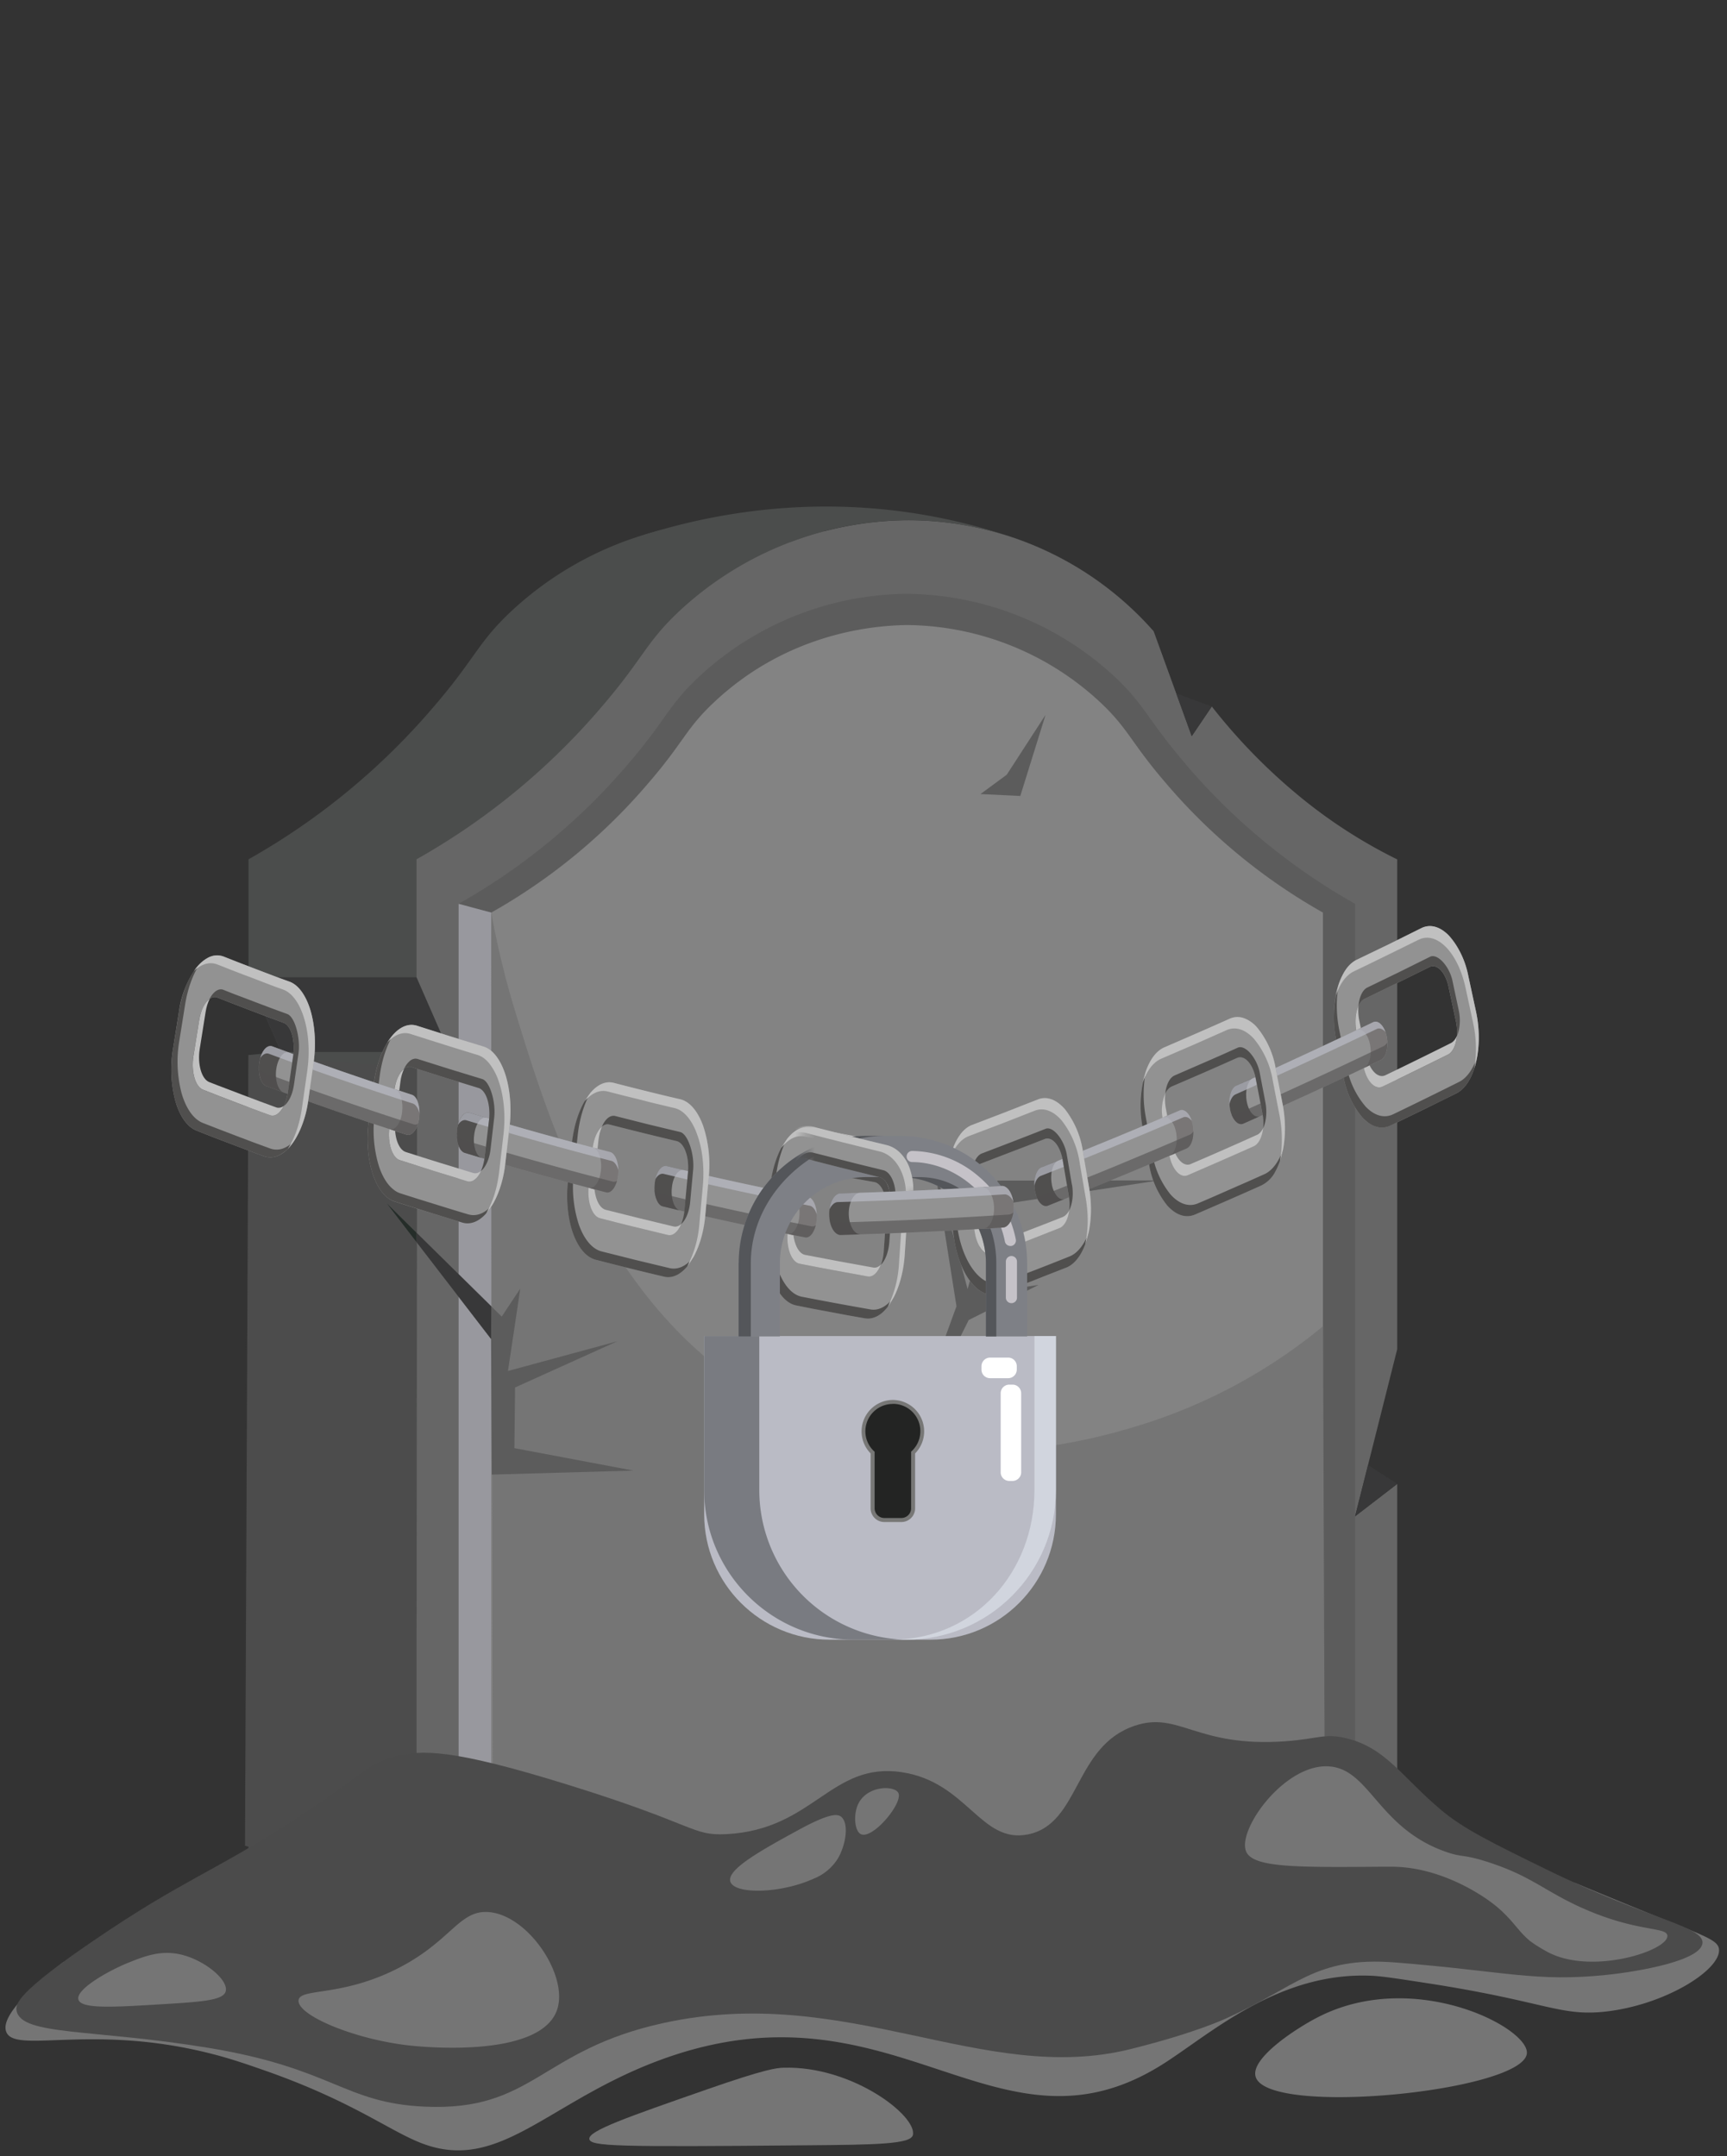 <svg xmlns="http://www.w3.org/2000/svg" fill="none" viewBox="0 0 177 221"><rect x="0" y="0" width="177" height="221" fill="#333333" stroke="none"/><path fill="#4B4D4C" d="m106.98 72.4-2.05 3.05-3.9-10.75a33.52 33.52 0 0 0-25.3-11.38 34.7 34.7 0 0 0-23.25 9.25c-3.54 3.3-3.66 4.78-8.01 9.84a70.17 70.17 0 0 1-19 15.66v12.1l3.34 7.64-3.34.32v86.56h100.51v-42.6l-4.31 3.32 4.31-17.13v-50.2a51.65 51.65 0 0 1-10.05-6.5 59.02 59.02 0 0 1-8.95-9.17Z"/><path fill="#666" d="m124.2 72.4-2.06 3.05-3.9-10.75a33.52 33.52 0 0 0-25.3-11.38 34.7 34.7 0 0 0-23.25 9.25c-3.53 3.3-3.66 4.78-8 9.84a70.16 70.16 0 0 1-19 15.66v12.1l3.34 7.64-3.3 1.66-.05 85.22H143.2v-42.6l-4.32 3.32 4.32-17.13v-50.2a51.65 51.65 0 0 1-10.06-6.5 58.96 58.96 0 0 1-8.94-9.17Z"/><path fill="#5C5C5C" d="M121.51 78.3c-3.97-4.62-4.09-5.97-7.32-8.99a31.72 31.72 0 0 0-21.25-8.45 31.72 31.72 0 0 0-21.25 8.45c-3.23 3.02-3.35 4.37-7.32 9A64.15 64.15 0 0 1 47 92.63v97.46h91.88V92.63a64.14 64.14 0 0 1-17.37-14.32Z"/><path fill="#838383" d="M119.48 80.25c-3.69-4.3-3.8-5.55-6.8-8.35a29.43 29.43 0 0 0-19.7-7.84c-3.96.05-12.39 1-19.72 7.84-3 2.8-3.1 4.06-6.8 8.35a59.5 59.5 0 0 1-16.11 13.28v90.42h85.24V93.53a59.53 59.53 0 0 1-16.11-13.28Z"/><path fill="#98989E" d="m47 92.63 3.35.9v90.42h85.25l3.28 6.14H47V92.63Z"/><path fill="#383839" d="M28.81 107.82h17.22l-3.35-7.66H25.47l3.34 7.66Z"/><path fill="#4B4D4C" d="M66.07 54.8c6.14-1.92 16-4.01 27.73-2.18 4.24.66 7.98 1.72 11.15 2.88a34 34 0 0 0-10.99-2.17A33.93 33.93 0 0 0 81 55.56l-14.92-.76Z"/><path fill="#383839" d="m122.14 75.45 2.06-3.04-3.64-1.34 1.58 4.38Zm21.06 76.63-4.32 3.33 1.33-5.26 2.99 1.93Z"/><path fill="#4C4C4C" d="m42.68 194.7-17.57-5.54.36-81.03 17.25 1.34-.04 85.22Z"/><path fill="#5C5C5C" d="m100.48 81.39 2.7-1.99 3.98-6.14-2.59 8.32-4.1-.2Z"/><path fill="#757575" d="M50.35 93.53a88.36 88.36 0 0 0 2.49 10.25c3.74 12.18 9.77 31.82 27.51 40.66 16.04 8 32.8 2.77 36.73 1.55a54.93 54.93 0 0 0 18.51-10.06l.24 62.06-85.31-2.07-.17-102.39Z"/><path fill="#5C5C5C" d="m92.64 148.66 5.39-14.78-2.33-14.72 3.47 12.96 3.06-11.12 16.54-.02-15.3 2.33-1.82 9.1 4.79-.72-7.16 3.6-6.64 13.37ZM39.6 123.3l10.73 13.93.08 13.9 14.51-.41-12.2-2.3.07-6.22 10.47-4.73-11.2 3.04c.43-2.8.84-5.62 1.26-8.44l-1.9 2.87-11.81-11.64Z"/><path fill="#383839" d="m42.68 126.33 7.67 7.56-.02 3.34-7.65-9.94v-.96Z"/><path fill="#252D29" d="M42.68 127.3v-.97l-3.07-3.03 3.07 4Z"/><path fill="#757575" d="M72.4 214.16c6.1-2.13 7.22-2.22 7.9-2.24 7.02-.22 13.72 4.94 13.26 6.9-.22.94-3.77.99-10.86 1.05-19.51.18-22.21.12-22.3-.65-.1-.84 3.94-2.25 12-5.06Z"/><path fill="#757575" d="M30.07 190.17s3.75-3.5 8.4-5.74a9.94 9.94 0 0 1 1.72-.61c2.72-.73 5.8-.83 17.7 2.86 13.32 4.13 12.7 5.26 16.28 5.07 8.96-.45 10.7-7.42 17.98-6.34 6.7.99 8.07 7.33 12.92 6.38 5.36-1.06 4.7-9.05 10.95-11.14 4.55-1.53 6.3 2.25 15.45 1.58 3.36-.24 3.97-.81 6.1-.33 3.5.79 8.64 6.2 9.82 7.35 2.26 2.22 6.29 4.43 14.02 3.72 1.58.66 4.37 1.82 7.9 3.25 5.57 2.25 6.78 2.65 6.87 3.56.2 2.12-5.58 5.75-11.75 6.4-4.56.47-6.03-1.03-17.8-2.87-3.1-.48-4.65-.72-5.77-.8-9.78-.58-16.9 6.05-21.77 9.1-16.97 10.64-27.43-9.3-51.38-.5-11.54 4.25-16.48 11.59-24.44 8.57-3.33-1.26-7.1-4.3-16.06-7.45-1.95-.68-3.76-1.32-6.18-1.9-11.94-2.88-19.6.2-20.4-2.12-.33-.91.39-2.79 5.83-7.1 15.61-5.24 21.35-8.7 23.61-10.94Z"/><path fill="#4B4B4B" d="M30.35 186.39c7.2-4.69 7.07-5.53 10.1-6.35 2.73-.73 5.81-.83 17.7 2.86 13.33 4.13 12.71 5.26 16.3 5.08 8.96-.46 10.7-7.43 17.97-6.35 6.7 1 8.08 7.34 12.92 6.38 5.37-1.06 4.71-9.05 10.96-11.14 4.55-1.53 6.29 2.25 15.45 1.59 3.36-.25 3.96-.82 6.1-.34 4.14.94 5.77 3.94 9.81 7.35 2.31 1.95 5.16 3.35 10.86 6.14 10.5 5.14 16.05 5.8 15.97 7.51-.1 1.82-6.53 2.94-9.79 3.28-7.36.77-10.45-.38-21.72-1.27-8.2-.65-10.09 2.52-17.29 5.72 0 0-3.02 1.47-9.86 3.17-15.1 3.74-29.04-6.8-47.84-2.68-12.67 2.77-13.29 9.06-24.44 8.57-8.31-.37-9.4-3.93-22.2-6.03-11.9-1.96-19.18-1.23-19.65-3.81-.14-.74.25-1.96 7.85-7.15 9.22-6.3 12.36-7.04 20.8-12.53Z"/><path fill="#757575" d="M83.4 192.54a5.15 5.15 0 0 0 2.49-2.09c.78-1.35 1.13-3.45.38-4.2-.37-.36-1.13-.5-4.45 1.31-3.73 2.04-7.27 3.99-6.98 5.24.33 1.38 5.14 1.3 8.56-.26Zm-33.28 3.43c-3.1-.27-3.88 3.06-9.55 5.87-5.71 2.84-9.84 1.9-9.97 3.17-.15 1.5 5.5 3.92 11.1 4.6.72.1 13.9 1.58 15.45-3.8 1-3.5-3.04-9.5-7.03-9.84Zm-31.66 4.33c-2.05-.45-3.71.22-5.29.85-2.05.83-5.37 2.7-5.14 3.76.23 1.02 3.63.8 8.46.51 4.3-.26 6.44-.41 6.65-1.36.26-1.16-2.21-3.21-4.68-3.76Zm109.24-10.58c.65 1.7 5.07 1.67 13.92 1.6h.9c5-.04 9.22 2.88 9.9 3.35 2.45 1.71 2.92 3.02 4.34 4.22 0 0 .65.52 1.86 1.17 4.48 2.4 12.33-.12 12.27-1.66-.04-.97-3.13-.3-8.95-2.95-3.75-1.72-5.04-3.18-9.38-4.59-2.71-.88-2.62-.44-4.46-1.1-6.8-2.43-7.69-8.29-11.73-8.71-4.57-.48-9.55 6.39-8.67 8.67Zm7.3 17.06c9.8-5.1 21.66.98 21.49 3.65-.26 3.9-26.72 6.58-27.81 2.38-.49-1.88 4.13-4.9 6.32-6.03Zm-42.93-23.03c-.4-.79-3.32-.78-4.17 1.27-.44 1.06-.3 2.65.33 2.96 1.2.58 4.36-3.2 3.84-4.23Z"/><path fill="#929292" d="m137.7 110.3-.73-3.59c-.37-1.85-.32-3.71.06-5.22.18-.75.45-1.42.8-1.95a3 3 0 0 1 1.21-1.17l3.32-1.6 1.65-.82 1.65-.82c.94-.47 1.95-.15 2.83.75.87.9 1.61 2.37 2.01 4.2l.77 3.57c.4 1.84.37 3.7 0 5.23-.36 1.52-1.06 2.7-2.02 3.18l-1.68.83-1.68.83-3.38 1.64a2 2 0 0 1-1.45.12 3.23 3.23 0 0 1-1.4-.92 8.74 8.74 0 0 1-1.97-4.26Zm2.16-7.93c-.76.36-1.14 1.88-.84 3.37l.73 3.59c.3 1.49 1.18 2.4 1.95 2.03 1.12-.53 2.24-1.08 3.36-1.63l1.67-.82 1.68-.83c.76-.39 1.13-1.9.81-3.4l-.76-3.56c-.32-1.49-1.2-2.39-1.95-2.01l-1.66.82-1.66.82-3.33 1.62Z"/><path fill="#504F4E" d="m136.97 106.71.72 3.6a8.75 8.75 0 0 0 1.97 4.25c.44.46.91.78 1.4.92a2 2 0 0 0 1.45-.12l3.38-1.64 1.68-.82 1.68-.84c.54-.27 1-.76 1.36-1.41.36-.66.63-1.47.79-2.37-.4 1.25-1.04 2.2-1.87 2.61a509.65 509.65 0 0 1-6.72 3.3c-.96.47-1.98.14-2.85-.78a8.75 8.75 0 0 1-1.97-4.27l-.73-3.58a12.56 12.56 0 0 1-.07-4.63 11.9 11.9 0 0 0-.22 5.78Zm12.53-3.2-.64-3c-.32-1.49-1.54-2.83-2.3-2.45l-3.2 1.59-3.22 1.56c-.5.24-.83.98-.91 1.88.16-.34.37-.6.63-.72l3.33-1.62 1.66-.81 1.66-.83c.76-.38 1.63.52 1.95 2l.76 3.58c.11.5.14 1.02.1 1.48.3-.67.4-1.67.18-2.65Z"/><path fill="silver" d="m139.03 105.74.72 3.59c.3 1.49 1.18 2.4 1.95 2.03 1.12-.53 2.24-1.08 3.36-1.63l1.67-.82 1.68-.83c.5-.26.83-1 .91-1.91-.16.35-.37.61-.63.74a505.51 505.51 0 0 1-6.7 3.29c-.77.37-1.65-.54-1.95-2.04l-.73-3.58a5.19 5.19 0 0 1-.08-1.49c-.3.67-.4 1.66-.2 2.65Z"/><path fill="silver" d="M136.9 102.07c.4-1.21 1.04-2.12 1.85-2.51 2.21-1.06 4.42-2.15 6.63-3.24.93-.47 1.94-.14 2.82.75.88.9 1.62 2.37 2.01 4.2l.77 3.57c.35 1.61.37 3.24.12 4.65.53-1.62.62-3.75.17-5.84l-.77-3.56a8.72 8.72 0 0 0-2.01-4.21c-.88-.9-1.89-1.22-2.83-.75l-1.65.82-1.65.82-3.32 1.6c-.53.26-.98.73-1.34 1.37a7.46 7.46 0 0 0-.8 2.33Z"/><path fill="#929292" d="m127.43 115.16 1.77-.79 1.76-.8 3.53-1.61c2.34-1.1 4.69-2.2 7.03-3.33.55-.26.82-1.35.6-2.41-.22-1.06-.85-1.72-1.4-1.45a529.64 529.64 0 0 1-7 3.3l-3.5 1.62-1.76.8-1.76.78c-.55.24-.84 1.32-.64 2.39.2 1.07.82 1.75 1.37 1.5Z"/><path fill="#504F4E" d="M126.06 113.66c.1.53.31.97.56 1.25.25.27.54.37.81.25l1.72-.77c-.28.13-.57.02-.82-.25s-.45-.7-.55-1.25c-.2-1.06.08-2.14.63-2.39l-1.71.77c-.55.24-.84 1.32-.63 2.39Z"/><path fill="#797676" d="m139.81 109.45 1.71-.82c.55-.26.82-1.35.6-2.41a2.53 2.53 0 0 0-.58-1.22c-.25-.27-.54-.37-.81-.23l-1.7.81c.27-.13.56-.03.81.23.26.27.47.7.57 1.23.22 1.06-.05 2.15-.6 2.41Z"/><path fill="#504F4E" d="M126.22 114.23c.11.28.25.5.4.67.25.28.54.38.81.26l1.77-.79 1.76-.8 3.53-1.61c2.35-1.1 4.7-2.2 7.03-3.33.44-.21.7-.96.67-1.8-.1.17-.23.3-.37.38a576.04 576.04 0 0 1-15.15 7.01.56.56 0 0 1-.45.01Z" opacity=".59"/><path fill="#BABBC5" d="M126 113.19c.11-.5.33-.9.64-1.03a531.02 531.02 0 0 0 14.46-6.7c.3-.14.63 0 .9.32-.12-.33-.28-.6-.46-.78-.25-.27-.54-.36-.81-.23a529.64 529.64 0 0 1-7 3.3c-1.18.54-2.34 1.09-3.52 1.62l-1.75.8-1.76.78c-.47.2-.75 1.02-.7 1.92Z" opacity=".71"/><path fill="#929292" d="m117.75 119.2-.65-3.63a12.2 12.2 0 0 1 .16-5.21c.4-1.5 1.13-2.62 2.08-3.02a508.7 508.7 0 0 0 6.68-2.93 2 2 0 0 1 1.44-.07c.48.16.94.48 1.37.95a8.99 8.99 0 0 1 1.93 4.3l.7 3.6c.35 1.86.3 3.72-.1 5.23-.2.75-.48 1.41-.84 1.94a3 3 0 0 1-1.25 1.14c-2.27 1.02-4.53 2-6.8 2.98-.97.41-1.98.03-2.84-.93a9.01 9.01 0 0 1-1.88-4.36Zm2.33-7.83c-.77.33-1.18 1.82-.9 3.33l.65 3.61c.27 1.51 1.13 2.47 1.9 2.14 2.26-.98 4.52-1.96 6.77-2.97.78-.35 1.18-1.85.89-3.35l-.7-3.6c-.28-1.5-1.14-2.44-1.9-2.1-2.24 1-4.47 1.97-6.71 2.94Z"/><path fill="#504F4E" d="m117.1 115.57.65 3.63a9.02 9.02 0 0 0 1.88 4.35c.86.96 1.87 1.34 2.84.93 2.27-.98 4.53-1.96 6.8-2.98a3.2 3.2 0 0 0 1.39-1.34 7.5 7.5 0 0 0 .83-2.34c-.42 1.23-1.08 2.16-1.92 2.53l-1.7.76-1.69.74c-1.13.5-2.26 1-3.4 1.48-.96.42-1.98.03-2.83-.93a9.01 9.01 0 0 1-1.88-4.35l-.65-3.62c-.3-1.63-.26-3.25.02-4.63a11.8 11.8 0 0 0-.33 5.77Zm12.59-2.6-.58-3.03a4.4 4.4 0 0 0-.94-1.97c-.43-.5-.92-.76-1.3-.6l-1.62.73-1.62.71-3.24 1.41c-.51.22-.86.94-.96 1.84.17-.33.39-.58.65-.7 2.24-.96 4.47-1.93 6.7-2.93.77-.34 1.63.6 1.92 2.1l.69 3.6c.1.51.12 1.03.07 1.5.31-.67.42-1.66.23-2.65Z"/><path fill="silver" d="m119.17 114.7.66 3.61c.27 1.51 1.12 2.47 1.9 2.14 2.26-.98 4.52-1.96 6.77-2.97.51-.23.86-.96.96-1.86-.17.34-.39.6-.65.7l-1.69.76-1.7.75c-1.12.5-2.25.98-3.38 1.47-.77.34-1.63-.63-1.9-2.13l-.66-3.62a5.2 5.2 0 0 1-.05-1.49 4.47 4.47 0 0 0-.26 2.64Z"/><path fill="silver" d="M117.13 110.93c.42-1.2 1.07-2.08 1.9-2.43l3.34-1.44 1.67-.74 1.67-.74c.95-.42 1.95-.05 2.81.89a9 9 0 0 1 1.93 4.3l.7 3.6c.3 1.63.3 3.26.02 4.65.56-1.6.7-3.71.29-5.83l-.7-3.6a9 9 0 0 0-1.93-4.3 3.3 3.3 0 0 0-1.37-.95 1.94 1.94 0 0 0-1.44.07c-2.22 1-4.45 1.96-6.68 2.93-1.06.45-1.85 1.81-2.21 3.59Z"/><path fill="#929292" d="M107.4 123.56c4.75-1.87 9.49-3.82 14.2-5.85.56-.24.85-1.31.66-2.38-.2-1.08-.81-1.76-1.36-1.52a520.7 520.7 0 0 1-14.16 5.83c-.55.22-.86 1.27-.68 2.35.18 1.08.78 1.8 1.34 1.57Z"/><path fill="#504F4E" d="M106.06 122c.09.53.28.98.53 1.27.24.28.53.4.8.3l1.74-.7c-.28.12-.57 0-.81-.29a2.65 2.65 0 0 1-.53-1.27c-.18-1.08.12-2.14.67-2.36l-1.72.69c-.55.22-.86 1.27-.68 2.36Z"/><path fill="#797676" d="m119.89 118.45 1.72-.74c.55-.24.84-1.31.64-2.38a2.6 2.6 0 0 0-.54-1.25c-.25-.28-.54-.4-.81-.27l-1.72.73c.28-.12.57 0 .81.27.25.28.45.72.55 1.25.2 1.08-.1 2.15-.65 2.38Z"/><path fill="#504F4E" d="M106.2 122.58c.1.28.24.51.39.69.24.28.53.4.8.3a500.7 500.7 0 0 0 14.22-5.86c.45-.2.72-.93.7-1.77-.1.17-.23.3-.38.36l-1.9.81-1.9.81-3.82 1.6c-2.55 1.05-5.1 2.06-7.66 3.07a.57.57 0 0 1-.44-.01Z" opacity=".59"/><path fill="#BABBC5" d="M106.01 121.52c.12-.5.35-.87.65-1a466.9 466.9 0 0 0 14.6-6c.3-.13.62.02.88.36-.1-.34-.26-.61-.43-.8-.25-.28-.54-.4-.81-.27a520.7 520.7 0 0 1-14.16 5.83c-.47.18-.76.98-.73 1.88Z" opacity=".71"/><path fill="#929292" d="m97.8 127.06-.57-3.64c-.3-1.89-.17-3.74.27-5.21.43-1.47 1.18-2.56 2.14-2.92l3.37-1.3 3.36-1.3c.96-.39 1.95.03 2.79 1a9.26 9.26 0 0 1 1.84 4.4l.62 3.63c.33 1.87.23 3.73-.2 5.22-.43 1.49-1.18 2.6-2.15 2.98a203 203 0 0 1-3.43 1.34c-1.14.45-2.28.88-3.43 1.31-.97.37-1.98-.06-2.81-1.06-.84-1-1.5-2.56-1.8-4.45Zm2.49-7.7c-.78.29-1.21 1.76-.97 3.28l.58 3.64c.24 1.53 1.07 2.52 1.86 2.23l3.42-1.3 3.4-1.34c.79-.31 1.22-1.8.96-3.31l-.62-3.64c-.25-1.5-1.1-2.49-1.87-2.18-1.12.45-2.25.88-3.38 1.32l-3.38 1.3Z"/><path fill="#504F4E" d="m97.23 123.41.57 3.66c.3 1.88.96 3.44 1.8 4.44.83 1 1.84 1.43 2.81 1.06l3.43-1.3c1.14-.46 2.29-.9 3.43-1.35 1.1-.43 1.91-1.8 2.3-3.57-.45 1.21-1.13 2.1-1.97 2.43l-1.71.68-1.71.67-3.43 1.31c-.97.37-1.98-.07-2.81-1.06-.84-1-1.5-2.56-1.8-4.44l-.57-3.65c-.26-1.64-.2-3.26.1-4.63a11.77 11.77 0 0 0-.44 5.76Zm12.63-1.99-.52-3.06c-.25-1.52-1.41-2.98-2.18-2.67-2.18.86-4.36 1.7-6.54 2.53-.5.2-.87.9-.99 1.8.17-.33.4-.57.66-.67l3.38-1.3c1.13-.43 2.26-.86 3.39-1.31.77-.31 1.6.67 1.86 2.18l.62 3.64c.09.52.1 1.03.04 1.49.33-.64.46-1.63.29-2.63Z"/><path fill="silver" d="m99.32 122.64.58 3.64c.24 1.53 1.08 2.52 1.86 2.23l3.42-1.3 3.4-1.34c.52-.2.89-.92 1-1.82-.17.33-.4.57-.66.68l-1.7.67-1.71.66c-1.14.45-2.28.88-3.41 1.31-.79.3-1.62-.7-1.86-2.22l-.59-3.64a5.2 5.2 0 0 1-.02-1.5 4.43 4.43 0 0 0-.31 2.63Z"/><path fill="silver" d="M97.35 118.77c.45-1.17 1.12-2.02 1.94-2.33l3.38-1.28 3.37-1.32c.95-.38 1.95.04 2.79 1.02a9.24 9.24 0 0 1 1.84 4.4l.62 3.62c.28 1.65.24 3.27-.07 4.65.59-1.57.77-3.68.4-5.8l-.62-3.64a9.26 9.26 0 0 0-1.84-4.39c-.84-.97-1.83-1.4-2.79-1.02l-3.36 1.32-3.37 1.29c-1.08.4-1.89 1.73-2.29 3.48Z"/><path fill="#929292" d="m78.57 125.87.32-3.84c.17-1.98.72-3.7 1.47-4.86.74-1.17 1.7-1.8 2.67-1.6l1.72.33 1.72.33 1.73.32 1.72.3c.49.1.94.38 1.34.82.4.44.75 1.03 1.02 1.74.56 1.41.84 3.28.7 5.27l-.25 3.85a10.89 10.89 0 0 1-1.4 4.91 4.4 4.4 0 0 1-1.26 1.36 2 2 0 0 1-1.45.31l-1.76-.31-1.75-.33-1.76-.34-1.76-.34c-1-.2-1.83-1.18-2.38-2.62a12.3 12.3 0 0 1-.63-5.3Zm4.12-6.02c-.79-.16-1.54 1.02-1.67 2.62l-.3 3.84c-.14 1.6.4 3.03 1.21 3.2l1.75.34 1.75.33 1.75.32 1.75.32c.8.14 1.54-1.05 1.65-2.65l.27-3.85c.11-1.6-.44-3.03-1.24-3.17l-1.73-.3-1.73-.33-1.73-.33-1.73-.34Z"/><path fill="#504F4E" d="m78.9 122.03-.33 3.84c-.16 1.98.1 3.86.64 5.3.55 1.44 1.39 2.42 2.38 2.62l1.76.35 1.76.33 1.75.33 1.76.31c.57.1 1.12-.06 1.62-.43.51-.38.97-.97 1.36-1.72-.7.92-1.54 1.4-2.4 1.24a363.8 363.8 0 0 1-7.03-1.3c-1-.2-1.83-1.2-2.38-2.62a12.6 12.6 0 0 1-.64-5.3l.32-3.84c.14-1.73.58-3.26 1.18-4.4-.9 1.16-1.57 3.05-1.76 5.29Zm12.25 5.22.23-3.25a6.2 6.2 0 0 0-.38-2.44c-.27-.74-.65-1.29-1.05-1.36l-3.34-.6c-1.12-.22-2.23-.42-3.34-.65-.53-.1-1.03.37-1.35 1.17.24-.22.5-.32.77-.27l1.73.34 1.73.33 1.73.32 1.73.31c.8.14 1.35 1.56 1.24 3.17l-.27 3.85a4.99 4.99 0 0 1-.3 1.46c.45-.44.8-1.32.87-2.38Z"/><path fill="silver" d="m81.02 122.47-.3 3.84c-.14 1.6.4 3.03 1.21 3.2l1.75.34 1.75.33 1.75.32 1.75.32c.53.1 1.03-.4 1.34-1.2-.23.23-.5.34-.77.29-2.33-.41-4.66-.85-7-1.3-.8-.17-1.34-1.6-1.21-3.2l.3-3.84c.05-.55.17-1.04.33-1.45-.46.42-.81 1.3-.9 2.35Z"/><path fill="silver" d="M80.09 117.63c.69-.87 1.51-1.32 2.35-1.15l1.72.34 1.73.33 1.72.32 1.73.32c.98.17 1.8 1.14 2.36 2.55.56 1.42.84 3.28.7 5.27l-.26 3.85a11.47 11.47 0 0 1-1.14 4.45c.92-1.18 1.58-3.12 1.73-5.38l.25-3.85c.14-1.99-.14-3.86-.7-5.27a5.6 5.6 0 0 0-1.02-1.74 2.4 2.4 0 0 0-1.34-.81l-1.72-.31-1.73-.32-1.72-.33-1.72-.34c-1.1-.22-2.16.61-2.94 2.06Z"/><path fill="#929292" d="M67.93 123.64a350.9 350.9 0 0 0 14.58 3.18c.57.12 1.1-.73 1.2-1.87.08-1.14-.31-2.17-.88-2.28-4.84-.95-9.68-2-14.5-3.16-.57-.14-1.12.68-1.23 1.82-.11 1.14.26 2.18.83 2.31Z"/><path fill="#504F4E" d="M67.1 121.33c-.06.57 0 1.11.16 1.53.15.42.38.72.67.78l1.77.43c-.29-.07-.52-.36-.68-.78a3.62 3.62 0 0 1-.16-1.54c.1-1.14.66-1.95 1.22-1.82l-1.76-.42c-.56-.14-1.11.68-1.22 1.82Z"/><path fill="#797676" d="m80.73 126.47 1.78.35c.57.12 1.1-.72 1.2-1.87a3.61 3.61 0 0 0-.2-1.52c-.15-.42-.4-.7-.68-.76l-1.76-.35c.28.06.52.34.68.76.15.4.23.95.18 1.52-.09 1.14-.63 1.98-1.2 1.87Z"/><path fill="#504F4E" d="M67.08 121.97c.02.33.08.64.18.9.15.41.38.7.67.77a350.9 350.9 0 0 0 14.58 3.18c.46.1.9-.44 1.1-1.24a.58.58 0 0 1-.45.1 371.32 371.32 0 0 1-15.67-3.42.76.76 0 0 1-.4-.29Z" opacity=".59"/><path fill="#BABBC5" d="M67.17 120.85c.23-.4.54-.61.85-.54a366.6 366.6 0 0 0 14.96 3.26c.32.06.58.4.73.89a3.32 3.32 0 0 0-.2-1.03c-.16-.42-.4-.7-.68-.76-4.84-.95-9.68-2-14.5-3.16-.49-.12-.96.46-1.16 1.34Z" opacity=".71"/><path fill="#929292" d="m58.2 121.02.42-3.82c.2-1.97.8-3.65 1.57-4.77.78-1.13 1.74-1.7 2.71-1.45 2.28.6 4.57 1.16 6.85 1.7.97.23 1.78 1.24 2.3 2.68.53 1.45.76 3.33.58 5.31l-.34 3.84a10.57 10.57 0 0 1-1.51 4.83c-.78 1.14-1.75 1.75-2.75 1.5-2.33-.55-4.66-1.13-7-1.73-.99-.26-1.8-1.3-2.31-2.76a12.55 12.55 0 0 1-.51-5.33Zm4.26-5.77c-.78-.2-1.56.92-1.73 2.51l-.4 3.82c-.17 1.6.35 3.06 1.15 3.27 2.31.6 4.64 1.17 6.96 1.72.4.1.79-.14 1.1-.6a4.3 4.3 0 0 0 .62-1.95l.35-3.84a5.1 5.1 0 0 0-.23-2.14c-.2-.58-.54-1-.93-1.09-2.3-.54-4.6-1.11-6.89-1.7Z"/><path fill="#504F4E" d="m58.62 117.2-.41 3.82c-.22 1.97 0 3.87.5 5.33.52 1.47 1.33 2.5 2.33 2.76 2.33.6 4.66 1.18 7 1.73 1.11.28 2.21-.52 3.02-1.97-.71.87-1.57 1.3-2.43 1.1l-3.5-.84-3.5-.88c-.98-.26-1.8-1.3-2.31-2.76a12.53 12.53 0 0 1-.51-5.33l.4-3.82c.19-1.72.66-3.21 1.29-4.32-.93 1.11-1.65 2.96-1.89 5.18Zm12.12 5.94.3-3.24c.15-1.6-.54-3.69-1.33-3.88l-1.67-.4-1.66-.4-3.32-.84c-.52-.13-1.04.31-1.37 1.09.24-.2.5-.3.77-.22a351 351 0 0 0 6.89 1.7c.4.1.72.5.93 1.1.21.58.3 1.34.23 2.13l-.36 3.84a4.91 4.91 0 0 1-.34 1.44c.47-.41.84-1.27.93-2.32Z"/><path fill="silver" d="m60.73 117.76-.4 3.82c-.16 1.6.35 3.06 1.15 3.27 2.31.6 4.64 1.17 6.96 1.72.53.13 1.04-.32 1.37-1.11-.24.21-.5.3-.78.24l-3.48-.84-3.48-.87c-.8-.21-1.3-1.68-1.14-3.27l.4-3.82c.06-.54.18-1.03.36-1.43-.47.4-.85 1.24-.96 2.3Z"/><path fill="silver" d="M59.91 112.87c.72-.83 1.55-1.22 2.38-1l1.72.44 1.71.42c.57.15 1.14.3 1.71.43l1.72.41c.49.12.93.43 1.32.9.39.46.72 1.07.98 1.8.53 1.44.76 3.32.58 5.3l-.35 3.83a11.17 11.17 0 0 1-1.24 4.38c.94-1.13 1.65-3.02 1.85-5.27l.35-3.84a12.7 12.7 0 0 0-.58-5.3c-.53-1.45-1.34-2.45-2.3-2.7-2.3-.53-4.58-1.1-6.86-1.69-1.09-.28-2.17.47-2.99 1.9Z"/><path fill="#929292" d="M47.62 118.15c4.82 1.46 9.65 2.8 14.5 4.05.56.15 1.12-.66 1.23-1.8.12-1.14-.25-2.18-.81-2.32a356.44 356.44 0 0 1-14.43-4.04c-.56-.17-1.13.61-1.26 1.74-.14 1.13.2 2.2.77 2.37Z"/><path fill="#504F4E" d="M46.84 115.78c-.06.57-.01 1.12.13 1.55.14.42.37.73.65.82l1.76.53c-.29-.09-.52-.4-.66-.82-.14-.43-.2-.97-.12-1.54.13-1.13.7-1.92 1.26-1.75l-1.75-.53c-.56-.17-1.13.61-1.27 1.74Z"/><path fill="#797676" d="m60.35 121.74 1.76.47c.57.15 1.13-.67 1.24-1.8.06-.58 0-1.12-.15-1.54-.15-.42-.38-.72-.66-.8l-1.76-.45c.28.07.51.37.66.8.15.42.21.96.15 1.53-.12 1.13-.67 1.94-1.24 1.8Z"/><path fill="#504F4E" d="M46.82 116.42c.01.33.06.64.15.9.14.44.37.74.65.83a358.8 358.8 0 0 0 14.5 4.05c.45.13.9-.38 1.12-1.18a.57.57 0 0 1-.44.08 350.67 350.67 0 0 1-15.58-4.36.81.81 0 0 1-.4-.31Z" opacity=".59"/><path fill="#BABBC5" d="M46.93 115.3c.24-.38.56-.57.87-.48 4.94 1.5 9.9 2.89 14.87 4.16.3.08.56.44.7.93 0-.39-.07-.74-.17-1.04-.15-.42-.38-.72-.66-.8a353.19 353.19 0 0 1-14.43-4.03c-.47-.14-.96.4-1.18 1.27Z" opacity=".71"/><path fill="#929292" d="m37.8 114.86.5-3.78c.27-1.96.9-3.6 1.7-4.68.8-1.07 1.78-1.58 2.75-1.27l3.4 1.08 3.4 1.05c.96.28 1.74 1.34 2.23 2.82.48 1.47.67 3.37.45 5.34l-.44 3.81a10.2 10.2 0 0 1-1.63 4.73c-.8 1.1-1.8 1.64-2.78 1.34l-3.48-1.06-3.48-1.1c-.98-.33-1.77-1.42-2.25-2.92-.47-1.5-.63-3.4-.37-5.36Zm4.4-5.5c-.78-.25-1.59.83-1.8 2.4l-.49 3.8c-.2 1.58.27 3.08 1.06 3.34l3.46 1.1 3.46 1.06c.8.23 1.6-.87 1.78-2.45l.45-3.81c.18-1.59-.3-3.07-1.09-3.3l-3.42-1.05-3.41-1.08Z"/><path fill="#504F4E" d="m38.3 111.08-.5 3.79c-.26 1.95-.1 3.85.37 5.35.48 1.5 1.27 2.6 2.25 2.91l3.48 1.1 3.48 1.07c1.11.33 2.23-.4 3.07-1.79-.73.83-1.6 1.2-2.46.95-1.16-.34-2.31-.7-3.47-1.06l-1.74-.54-1.73-.55c-.25-.08-.48-.2-.7-.38a3.43 3.43 0 0 1-.62-.63c-.38-.5-.7-1.15-.93-1.9a12.6 12.6 0 0 1-.38-5.36l.5-3.79c.23-1.7.74-3.17 1.4-4.23-.95 1.04-1.72 2.85-2.01 5.06Zm11.98 6.68.37-3.21c.19-1.6-.45-3.73-1.23-3.96l-3.3-1.01-3.3-1.04c-.26-.09-.52-.02-.76.15a2.2 2.2 0 0 0-.64.85c.25-.2.51-.26.78-.17l3.41 1.08 3.42 1.05c.79.23 1.27 1.7 1.09 3.3l-.45 3.8c-.07.55-.2 1.03-.38 1.42.48-.38.87-1.21.99-2.26Z"/><path fill="silver" d="m40.4 111.77-.49 3.8c-.2 1.57.27 3.07 1.06 3.33l3.46 1.1 3.46 1.06c.52.15 1.05-.28 1.4-1.04-.25.2-.52.27-.79.2l-3.46-1.06-1.72-.54-1.73-.55c-.8-.25-1.27-1.75-1.06-3.33l.5-3.8c.06-.54.2-1.02.39-1.4-.48.36-.88 1.18-1.01 2.23Z"/><path fill="silver" d="M39.71 106.83c.73-.79 1.58-1.13 2.4-.85l3.4 1.08 1.7.53 1.7.52c.5.15.93.48 1.3.97a6 6 0 0 1 .94 1.86c.49 1.47.68 3.37.45 5.34l-.44 3.8c-.2 1.73-.69 3.22-1.35 4.3.97-1.06 1.72-2.91 1.98-5.15l.44-3.81c.22-1.97.03-3.87-.45-5.34-.49-1.48-1.27-2.54-2.24-2.83l-3.4-1.04-3.4-1.08c-1.08-.35-2.18.33-3.03 1.7Z"/><path fill="#929292" d="M27.3 111.31c4.77 1.78 9.57 3.44 14.37 4.98.57.18 1.15-.6 1.29-1.72.14-1.13-.2-2.2-.76-2.37-4.78-1.55-9.55-3.2-14.3-4.96-.56-.2-1.15.54-1.32 1.66-.17 1.12.15 2.21.71 2.41Z"/><path fill="#504F4E" d="M26.58 108.9a3.7 3.7 0 0 0 .09 1.55c.12.44.34.76.62.86l1.75.64c-.28-.1-.5-.42-.63-.86a3.69 3.69 0 0 1-.09-1.55c.17-1.12.76-1.87 1.31-1.66l-1.73-.64c-.56-.2-1.15.54-1.32 1.66Z"/><path fill="#797676" d="M39.92 115.72c.59.2 1.17.4 1.76.57.56.18 1.14-.6 1.28-1.72.07-.56.02-1.11-.12-1.54-.13-.43-.36-.75-.64-.83l-1.74-.57c.28.09.5.4.64.84.14.43.18.98.11 1.54-.15 1.13-.72 1.9-1.29 1.71Z"/><path fill="#504F4E" d="M26.54 109.54c0 .33.05.64.13.91.12.44.35.76.62.86a326.7 326.7 0 0 0 14.39 4.98c.45.15.91-.33 1.15-1.11-.14.08-.3.1-.44.05a348.05 348.05 0 0 1-15.46-5.35.85.85 0 0 1-.4-.34Z" opacity=".59"/><path fill="#BABBC5" d="M26.68 108.43c.25-.37.57-.54.88-.43 4.9 1.82 9.82 3.52 14.75 5.1.3.1.55.48.68.98 0-.39-.05-.75-.15-1.05-.13-.44-.36-.75-.64-.83a344.1 344.1 0 0 1-14.3-4.96c-.48-.17-.98.34-1.22 1.19Z" opacity=".71"/><path fill="#929292" d="m17.74 107.44.6-3.75a9.8 9.8 0 0 1 1.82-4.55c.83-1.02 1.82-1.47 2.78-1.1l1.68.66 1.68.65 1.68.64 1.69.62c.96.35 1.7 1.46 2.16 2.97a13 13 0 0 1 .3 5.36l-.53 3.78a9.87 9.87 0 0 1-1.75 4.63c-.83 1.05-1.83 1.5-2.81 1.15l-1.73-.64-1.72-.65-1.73-.66-1.72-.68c-.97-.38-1.74-1.51-2.17-3.05a12.76 12.76 0 0 1-.23-5.38Zm4.54-5.2c-.77-.3-1.6.72-1.86 2.29l-.6 3.75c-.24 1.57.2 3.1.98 3.4l1.71.67 1.72.66 1.71.65c.57.22 1.14.42 1.72.63.79.29 1.61-.75 1.84-2.33l.55-3.77c.22-1.58-.22-3.09-1-3.37l-1.7-.63-1.69-.64-1.69-.65-1.69-.66Z"/><path fill="#504F4E" d="m18.35 103.69-.61 3.75c-.32 1.93-.2 3.85.23 5.38.43 1.54 1.2 2.67 2.17 3.05l1.72.68 1.73.66 1.72.65 1.73.64c.55.2 1.11.14 1.64-.14a4.12 4.12 0 0 0 1.48-1.44c-.38.39-.79.66-1.2.8a1.9 1.9 0 0 1-1.29-.02l-1.72-.63-1.72-.65-1.72-.66-1.72-.67c-.98-.39-1.74-1.52-2.18-3.05a12.78 12.78 0 0 1-.23-5.38l.6-3.75c.28-1.7.83-3.12 1.51-4.14-.98.98-1.8 2.73-2.15 4.92Zm11.78 7.47.46-3.19c.22-1.57-.36-3.75-1.14-4.04l-1.63-.6-1.64-.62-1.63-.62c-.55-.2-1.1-.42-1.64-.64-.5-.2-1.04.18-1.42.91.26-.17.53-.22.79-.12l1.69.66 1.69.65 1.7.64c.56.22 1.12.42 1.69.63.77.28 1.22 1.8 1 3.37l-.55 3.77a4.6 4.6 0 0 1-.42 1.4c.49-.35.9-1.16 1.05-2.2Z"/><path fill="silver" d="m20.42 104.53-.6 3.75c-.24 1.57.2 3.1.98 3.4l1.71.67 1.72.66 1.71.65c.57.22 1.14.42 1.72.63.52.2 1.05-.2 1.42-.94-.25.18-.52.24-.79.14l-1.71-.63-1.72-.65-1.7-.65c-.58-.21-1.15-.44-1.72-.66-.78-.31-1.22-1.84-.97-3.4l.6-3.76c.08-.53.23-1 .43-1.38-.5.34-.91 1.13-1.08 2.17Z"/><path fill="silver" d="M19.86 99.54a2.9 2.9 0 0 1 1.19-.74c.4-.12.82-.11 1.23.05 1.13.44 2.25.89 3.37 1.3l1.69.65.84.32.84.3c.96.36 1.71 1.47 2.16 2.98.45 1.51.59 3.41.31 5.36l-.54 3.78c-.24 1.7-.77 3.17-1.45 4.21.99-1 1.79-2.81 2.1-5.03l.54-3.78c.27-1.95.13-3.86-.31-5.36-.45-1.5-1.2-2.62-2.16-2.97-.56-.2-1.13-.4-1.69-.62l-1.68-.64-1.68-.64-1.68-.66a1.9 1.9 0 0 0-1.6.1 4.1 4.1 0 0 0-1.48 1.4Z"/><path fill="#BABBC5" d="M108.22 136.93H72.17v18.27c0 7.1 5.76 12.85 12.85 12.85h10.35c7.1 0 12.85-5.76 12.85-12.85v-18.27Z"/><path fill="#797B81" d="M72.17 136.93v15.78c0 8.47 6.87 15.34 15.34 15.34h5.51a15.34 15.34 0 0 1-15.2-15.34v-15.78h-5.65Z"/><path fill="#D1D5DE" d="M91.5 168.05h1.38c8.47 0 15.34-6.87 15.34-15.34v-15.78h-2.2v15.78c0 8.42-6.1 15.26-14.51 15.34Z"/><path fill="#232423" d="M92.39 155.78c.66 0 1.2-.53 1.2-1.2v-5.7a3.02 3.02 0 0 0-2.08-5.2 3.01 3.01 0 0 0-2.08 5.2v5.7c0 .67.54 1.2 1.2 1.2h1.76Z"/><path fill="#777776" d="M91.5 143.89a2.8 2.8 0 0 0-1.86 4.9v5.8a1 1 0 0 0 1 .99h1.75a1 1 0 0 0 .99-1v-5.8a2.8 2.8 0 0 0-1.87-4.9m0-.4a3.22 3.22 0 0 1 2.28 5.48v5.63c0 .77-.63 1.4-1.4 1.4h-1.76a1.4 1.4 0 0 1-1.4-1.4v-5.63a3.22 3.22 0 0 1 2.28-5.48Z"/><path fill="#fff" d="M102.56 150.9v-8.1c0-.5.4-.89.88-.89h.34c.49 0 .88.4.88.89v8.1c0 .48-.4.88-.88.88h-.34a.88.88 0 0 1-.88-.89Zm.77-9.65h-1.86a.88.88 0 0 1-.88-.88v-.35c0-.48.4-.88.88-.88h1.86c.49 0 .88.4.88.88v.34c0 .5-.4.89-.88.89Z"/><path fill="#7E8086" d="M75.7 136.97h4.23v-7.5a8.84 8.84 0 0 1 8.83-8.83h3.46a8.84 8.84 0 0 1 8.83 8.83v7.5h4.22v-7.5c0-7.2-5.85-13.05-13.05-13.05h-3.46c-7.2 0-13.05 5.85-13.05 13.05v7.5Z"/><path fill="#54565A" d="M94.18 120.64h-1.96a8.84 8.84 0 0 1 8.83 8.83v7.5h1.06v-7.5c0-4.87-3.06-8.83-7.93-8.83Zm-18.48 8.83v7.5h1.25v-7.5c0-7.2 6.58-13.05 13.78-13.05h-1.97c-7.2 0-13.05 5.85-13.05 13.05Z"/><path fill="#C5C2C8" d="M103.55 127.7h.1a.57.57 0 0 0 .46-.68 11.33 11.33 0 0 0-3.75-6.4 10.68 10.68 0 0 0-6.87-2.66.57.57 0 0 0 0 1.14c4.46.03 8.63 3.6 9.5 8.14.05.27.3.46.56.46Zm.11 5.86c.32 0 .57-.25.57-.56v-3.7a.57.57 0 0 0-1.14 0v3.7c0 .3.25.56.57.56Z"/><mask id="a" width="15" height="18" x="82" y="107" maskUnits="userSpaceOnUse" style="mask-type:luminance"><path fill="#fff" d="M87.56 123.98c-3.87-1-6.06-5.44-4.9-9.93 1.15-4.5 5.22-7.33 9.09-6.33s6.07 5.44 4.91 9.93c-1.16 4.5-5.23 7.33-9.1 6.33Z"/></mask><g mask="url(#a)"><path fill="#929292" d="m77.44 122.87.77-2.91a7 7 0 0 1 2.13-3.56c.95-.8 2.06-1.17 3.11-.9l1.86.48 1.85.47 1.86.47 1.86.45c.52.13.99.4 1.38.8.39.38.7.88.93 1.46a7 7 0 0 1 .2 4.13l-.7 2.93a6.92 6.92 0 0 1-2.08 3.6c-.47.41-.99.72-1.52.88-.54.17-1.09.2-1.63.06l-1.9-.46-1.89-.47-1.9-.48-1.88-.49a3.47 3.47 0 0 1-2.33-2.31 6.91 6.91 0 0 1-.12-4.15Zm5.17-4.11c-.85-.22-1.8.59-2.12 1.8l-.75 2.91c-.32 1.22.12 2.39.99 2.61l1.88.48 1.88.48 1.89.47 1.89.46c.86.21 1.8-.6 2.1-1.83l.72-2.92c.3-1.22-.16-2.38-1.02-2.6l-1.86-.45-1.87-.47-1.86-.46-1.86-.48Z"/><path fill="#504F4E" d="m78.2 119.96-.76 2.9c-.4 1.5-.33 2.99.12 4.16.44 1.17 1.26 2.03 2.33 2.31l1.89.49 1.9.47 1.89.48 1.9.46a3 3 0 0 0 1.82-.13c.6-.22 1.17-.62 1.68-1.15-.86.62-1.84.89-2.78.65-2.52-.6-5.05-1.24-7.57-1.89-1.07-.27-1.88-1.14-2.33-2.3a6.92 6.92 0 0 1-.12-4.16l.77-2.91a7.21 7.21 0 0 1 1.78-3.22 6.78 6.78 0 0 0-2.51 3.83Zm12.9 5.55.6-2.47c.15-.6.07-1.33-.15-1.93-.21-.6-.57-1.06-1-1.17-1.2-.3-2.4-.58-3.6-.89l-3.6-.91c-.57-.15-1.17.16-1.6.73.27-.14.58-.19.87-.11l1.86.48 1.86.47 1.87.46 1.86.46c.86.2 1.31 1.37 1.02 2.59l-.72 2.92a3 3 0 0 1-.5 1.09 2.58 2.58 0 0 0 1.23-1.72Z"/><path fill="silver" d="m80.5 120.56-.76 2.91c-.32 1.22.12 2.39.99 2.61l1.88.48 1.88.48 1.89.47 1.89.46c.57.14 1.17-.17 1.6-.75-.28.15-.58.2-.88.12a413.9 413.9 0 0 1-7.53-1.88c-.86-.22-1.3-1.4-1-2.6l.77-2.92c.1-.41.28-.78.51-1.08-.55.27-1.04.9-1.25 1.7Z"/><path fill="silver" d="M80 116.72c.85-.58 1.8-.82 2.7-.58l1.86.48 1.86.47 1.86.46 1.86.46c1.05.25 1.86 1.1 2.32 2.26.45 1.16.55 2.63.19 4.14l-.7 2.92a7.11 7.11 0 0 1-1.74 3.28 6.69 6.69 0 0 0 2.48-3.92l.7-2.93a7 7 0 0 0-.2-4.14 4.2 4.2 0 0 0-.93-1.46 2.94 2.94 0 0 0-1.38-.8l-1.86-.45-1.86-.46-1.85-.47-1.86-.47c-1.18-.3-2.44.2-3.45 1.21Z"/></g><path fill="#929292" d="M86.18 126.58c5.54-.16 11.07-.42 16.6-.77.65-.04 1.15-1.04 1.11-2.2-.04-1.18-.6-2.1-1.24-2.06-5.5.35-11.02.6-16.53.76-.64.02-1.16.99-1.14 2.16.01 1.18.56 2.12 1.2 2.1Z"/><path fill="#504F4E" d="M84.98 124.47c0 .59.15 1.12.36 1.5.22.38.52.62.84.6l2.02-.06c-.32.01-.62-.22-.84-.6-.22-.38-.36-.9-.37-1.5-.01-1.16.5-2.14 1.14-2.16l-2 .06c-.65.02-1.17.99-1.15 2.16Z"/><path fill="#797676" d="m100.77 125.94 1-.06 1.01-.07c.65-.04 1.15-1.04 1.11-2.2a3.12 3.12 0 0 0-.4-1.5c-.22-.36-.52-.58-.84-.56l-1 .06-1 .06c.32-.02.61.2.84.58.22.37.37.9.39 1.48.04 1.18-.46 2.17-1.11 2.2Z"/><path fill="#504F4E" d="M85.04 125.12c.07.33.17.62.3.85.22.38.52.62.84.6a464.9 464.9 0 0 0 16.6-.76c.53-.03.95-.69 1.08-1.55a.8.8 0 0 1-.48.22c-5.95.39-11.9.67-17.85.82a.76.76 0 0 1-.49-.18Z" opacity=".59"/><path fill="#BABBC5" d="M85 123.97c.22-.46.53-.77.89-.77 5.68-.16 11.36-.43 17.04-.79.35-.02.68.25.91.7a2.84 2.84 0 0 0-.34-.99c-.23-.37-.53-.6-.85-.57-5.5.35-11.01.6-16.52.76-.55.02-1.01.72-1.12 1.66Z" opacity=".71"/></svg>